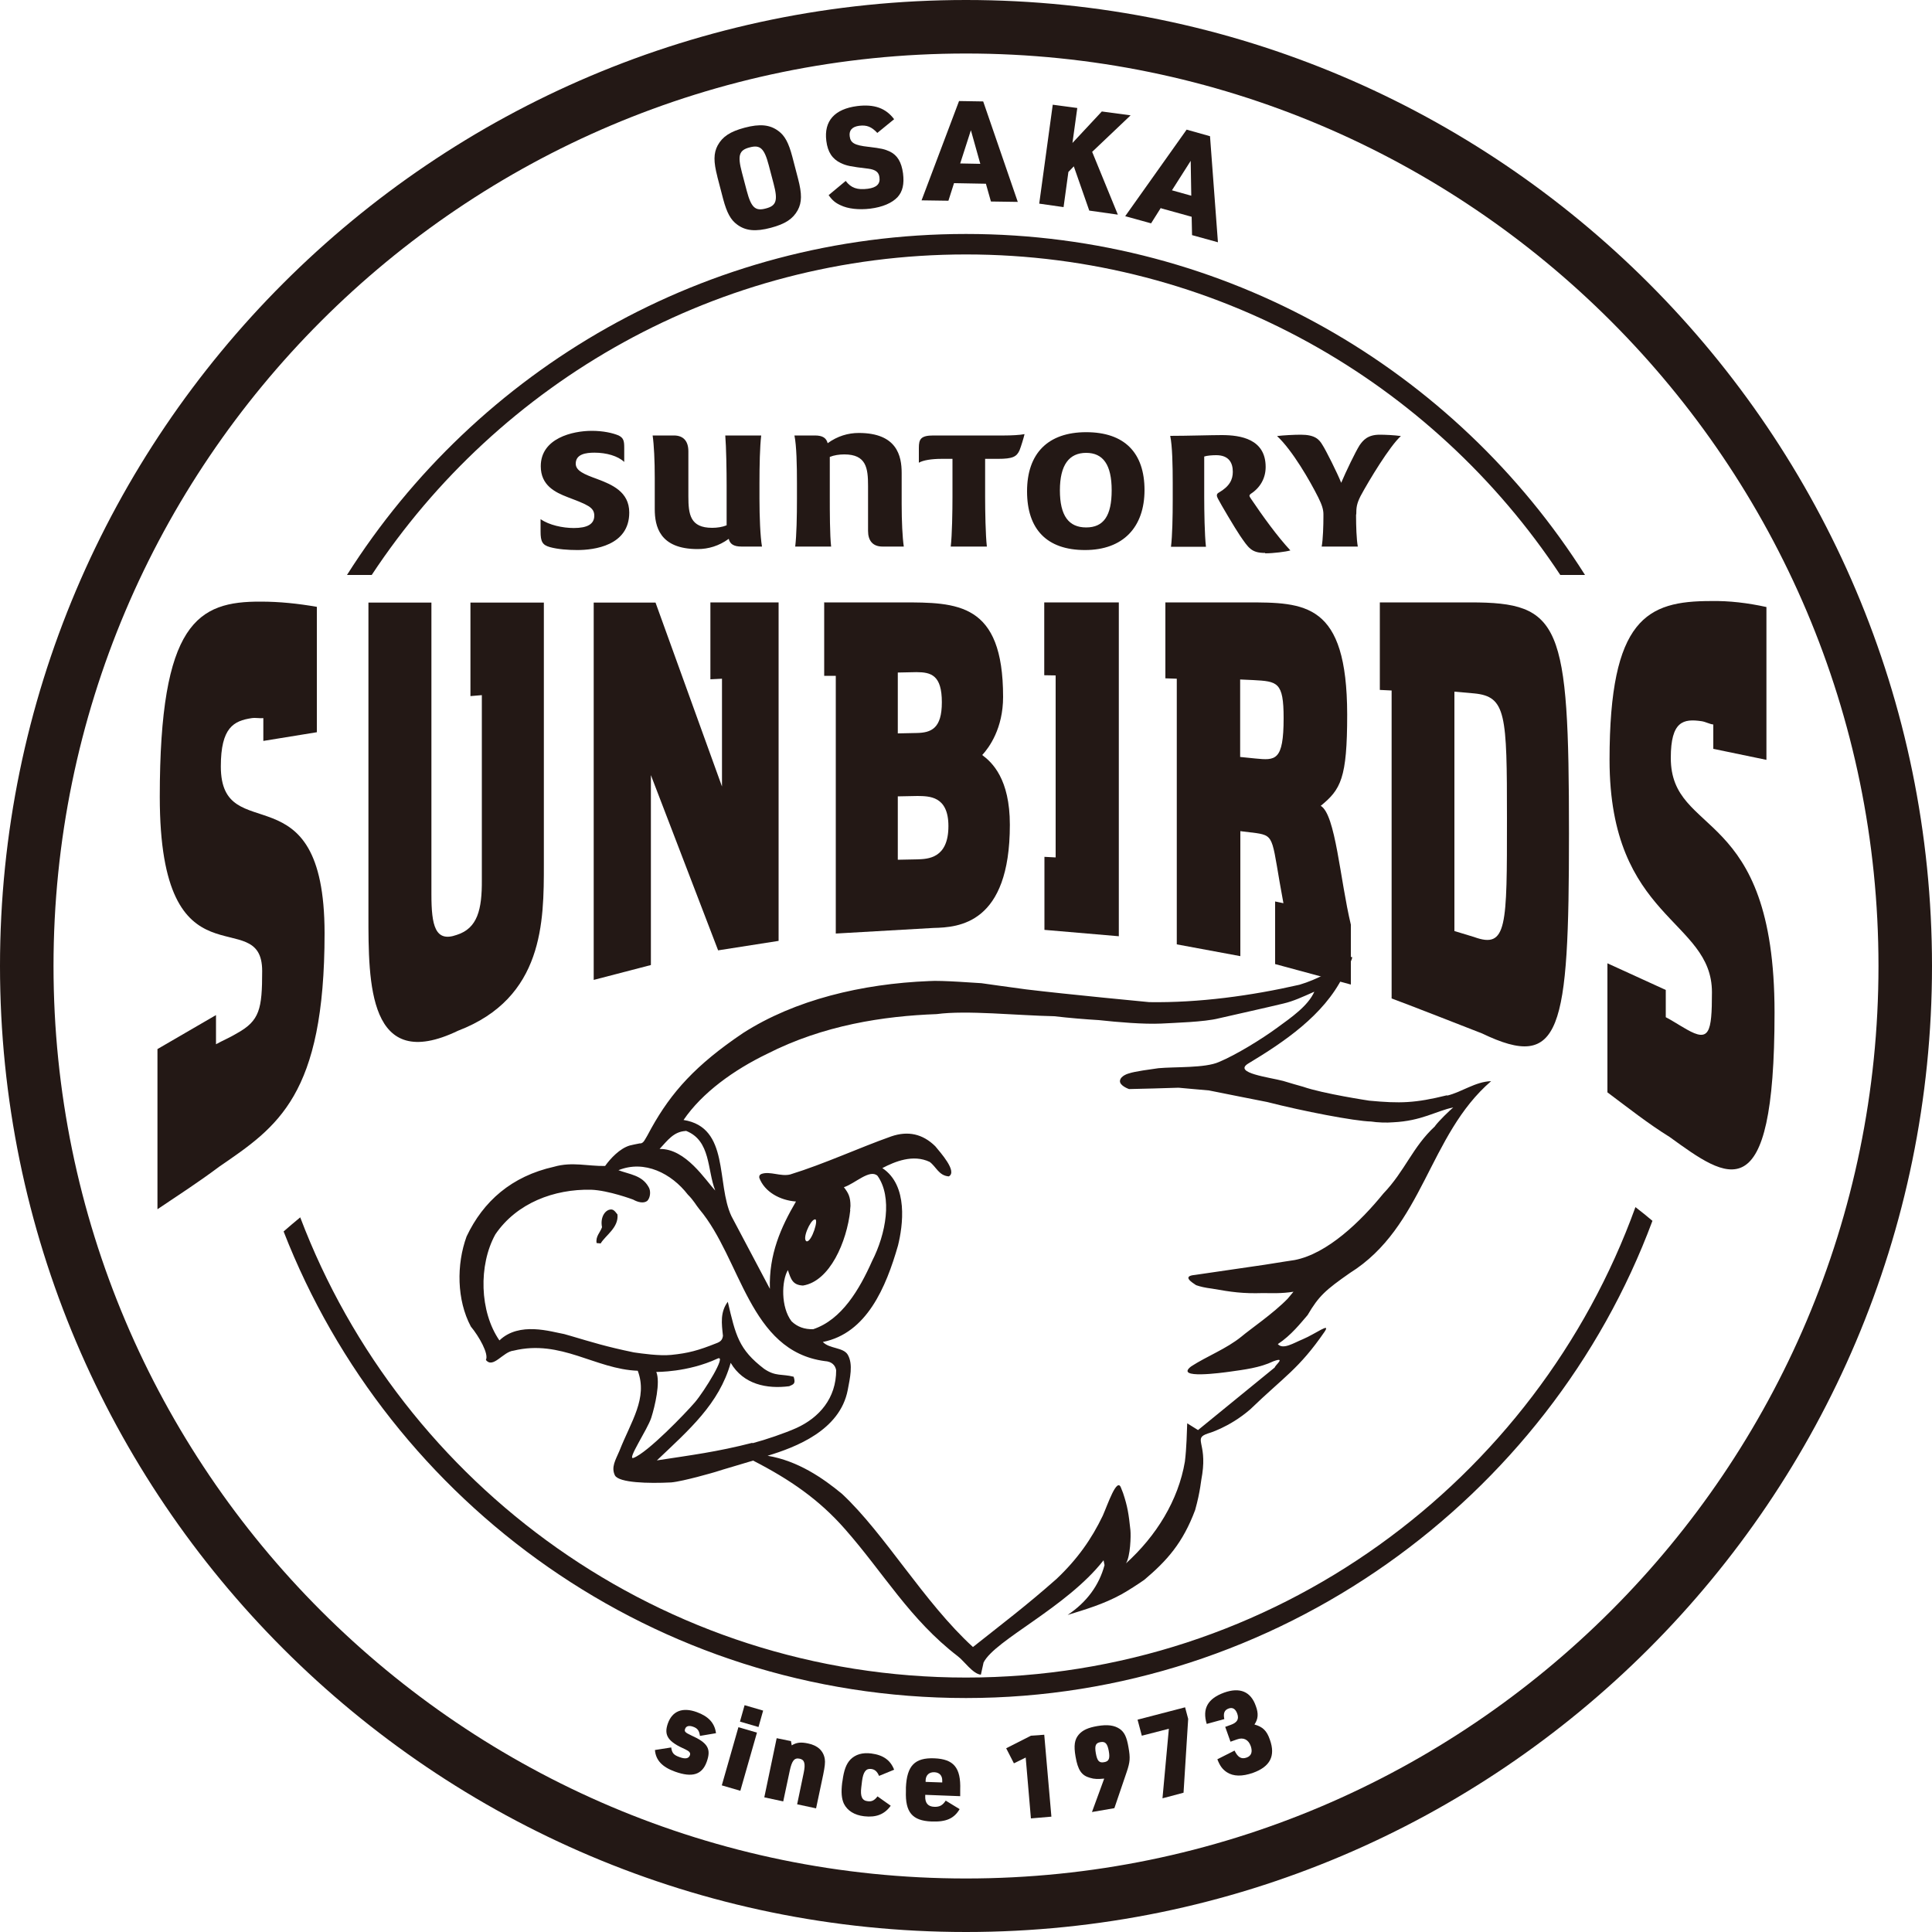 <?xml version="1.0" encoding="UTF-8"?><svg id="_レイヤー_2" xmlns="http://www.w3.org/2000/svg" viewBox="0 0 100 100"><defs><style>.cls-1{fill:#231815;}</style></defs><g id="design"><path class="cls-1" d="M50,0C22.43,0,0,22.43,0,50s22.43,50,50,50,50-22.43,50-50S77.57,0,50,0M50,97.23c-26.04,0-47.23-21.19-47.23-47.23S23.96,2.77,50,2.77s47.23,21.19,47.23,47.23-21.19,47.23-47.23,47.23"/><path class="cls-1" d="M37.13,9.14c-.2-.77-.2-1.21.02-1.62.25-.45.64-.71,1.39-.91.79-.21,1.31-.16,1.75.17.33.24.53.61.72,1.33l.3,1.15c.2.77.2,1.21-.02,1.62-.25.45-.64.71-1.39.91-.79.21-1.31.16-1.75-.17-.33-.24-.53-.61-.72-1.32l-.3-1.15ZM39.79,8.55c-.23-.87-.44-1.07-.99-.92-.55.14-.63.42-.4,1.29l.25.95c.23.87.44,1.07.99.92.55-.14.63-.42.4-1.29l-.25-.95Z"/><path class="cls-1" d="M43.77,9.36c.28.37.6.48,1.15.41.45-.06.65-.25.6-.59-.03-.27-.2-.4-.58-.45-.93-.11-1.12-.15-1.42-.29-.44-.21-.68-.57-.75-1.15-.13-1.03.43-1.65,1.6-1.8.89-.11,1.48.11,1.91.68l-.87.71c-.3-.32-.55-.42-.94-.37-.36.05-.53.23-.49.54.04.35.25.47.97.55.68.08.84.12,1.12.25.38.19.59.54.67,1.12.07.56-.02.94-.28,1.23-.29.31-.78.52-1.42.6-.59.07-1.15.01-1.54-.18-.26-.12-.42-.25-.61-.52l.89-.74Z"/><path class="cls-1" d="M49.38,9.48l-.29.91-1.39-.02,1.94-5.14,1.25.02,1.79,5.2-1.39-.02-.26-.92-1.65-.03ZM50.26,6.72l-.56,1.74,1.04.02-.49-1.75Z"/><polygon class="cls-1" points="54.49 5.42 55.76 5.59 55.51 7.4 57.03 5.77 58.52 5.97 56.53 7.86 57.86 11.11 56.38 10.9 55.58 8.61 55.3 8.9 55.05 10.72 53.79 10.54 54.49 5.42"/><path class="cls-1" d="M60.09,10.75l-.51.81-1.34-.37,3.18-4.48,1.21.34.41,5.49-1.34-.37-.02-.95-1.59-.44ZM61.64,8.31l-.98,1.54,1,.28-.03-1.82Z"/><path class="cls-1" d="M34.74,90.44c.04.3.13.4.44.51.3.11.47.07.53-.1.04-.12-.02-.2-.23-.3-.91-.4-1.13-.73-.91-1.35.23-.64.76-.85,1.5-.58.6.22.92.56.99,1.09l-.83.14c-.04-.28-.13-.4-.37-.48-.2-.07-.35-.03-.4.12-.05.13.01.19.31.33.87.39,1.05.7.81,1.37-.24.67-.75.83-1.64.51-.67-.24-1-.6-1.04-1.12l.83-.13Z"/><path class="cls-1" d="M38.22,89.4l.96.28-.86,3.01-.96-.28.86-3.01ZM38.54,88.26l.96.28-.24.85-.96-.28.24-.85Z"/><path class="cls-1" d="M40.21,89.97l.73.15.04.22c.24-.15.47-.18.84-.1.5.1.8.38.87.8.03.18,0,.41-.08.81l-.37,1.75-.98-.21.34-1.63c.1-.48.04-.68-.21-.73-.27-.06-.4.1-.51.61l-.34,1.6-.98-.21.64-3.06Z"/><path class="cls-1" d="M46.1,93.47c-.32.44-.75.61-1.37.54-.51-.06-.87-.29-1.05-.65-.12-.26-.15-.59-.09-1.08l.02-.12c.07-.53.19-.86.41-1.09.26-.26.62-.37,1.08-.31.62.08.99.35,1.18.84l-.78.32c-.1-.23-.22-.34-.42-.36-.26-.03-.4.16-.46.62l-.04.33c-.06.47.04.69.33.72.21.03.35-.04.51-.25l.69.49Z"/><path class="cls-1" d="M47.89,92.95c-.02.37.14.56.47.57.28.01.43-.08.59-.32l.72.44c-.29.49-.7.67-1.46.64-.99-.04-1.36-.48-1.32-1.57v-.19c.05-1.13.46-1.55,1.47-1.51,1.01.04,1.38.49,1.34,1.63v.33s-1.81-.07-1.81-.07v.06ZM48.77,92.26v-.08c.01-.27-.14-.44-.41-.45-.27-.01-.44.15-.45.42v.08s.86.03.86.03Z"/><polygon class="cls-1" points="53.09 90.97 52.48 91.27 52.08 90.49 53.36 89.84 54.05 89.79 54.42 94.03 53.36 94.12 53.09 90.97"/><path class="cls-1" d="M57.15,92.06c-.31.03-.51.03-.73-.04-.44-.12-.63-.4-.75-1.1-.1-.57-.05-.88.16-1.13.2-.24.5-.37.97-.45.53-.09.88-.04,1.16.15.24.17.36.42.45.95.1.56.08.76-.09,1.27l-.64,1.88-1.16.2.63-1.72ZM56.72,90.75c.07.39.17.51.43.46.25-.04.31-.19.24-.58-.07-.38-.18-.5-.42-.46-.26.04-.32.18-.25.58"/><polygon class="cls-1" points="60.5 89.48 59.1 89.84 58.88 89.01 61.34 88.37 61.5 88.97 61.26 92.79 60.17 93.08 60.5 89.48"/><path class="cls-1" d="M63.42,89.38l.28-.1c.34-.12.44-.3.34-.58-.09-.25-.24-.34-.44-.27-.23.08-.29.25-.23.55l-.91.25c-.24-.79.05-1.31.9-1.62.81-.29,1.38-.06,1.64.69.15.4.12.68-.07.96.43.12.64.32.8.79.3.84.01,1.39-.87,1.71-.57.2-1.02.19-1.36-.03-.22-.15-.35-.31-.49-.67l.89-.45c.17.35.35.46.63.36.24-.09.31-.29.21-.59-.12-.34-.38-.47-.71-.35l-.34.12-.27-.76Z"/><path class="cls-1" d="M32.31,23.91c-.33-.31-.92-.48-1.54-.48-.44,0-.97.07-.97.57,0,.37.44.55,1.1.79.77.29,1.67.66,1.67,1.74,0,1.72-1.83,1.94-2.69,1.94-.48,0-1.01-.04-1.41-.15-.4-.11-.49-.29-.49-.81v-.64c.44.31,1.15.46,1.72.46.7,0,1.06-.2,1.06-.64s-.37-.57-1.36-.95c-.68-.26-1.41-.62-1.41-1.61,0-1.45,1.65-1.83,2.64-1.83.59,0,1.08.11,1.39.24.26.13.29.29.29.64v.73ZM37.55,22.54h1.85c-.07.59-.09,1.54-.09,2.47v.81c0,.92.04,1.94.13,2.47h-1.06c-.4,0-.6-.13-.66-.4-.51.37-1.06.53-1.61.53-1.98,0-2.22-1.19-2.22-2.07v-1.61c0-.9-.04-1.72-.11-2.2h1.1c.51,0,.75.31.75.82v2.33c0,.93.09,1.63,1.23,1.63.26,0,.53-.04.75-.13v-2.07c0-.73-.02-1.98-.07-2.58M43.01,28.29h-1.85c.07-.59.09-1.54.09-2.47v-.81c0-.92-.02-1.94-.13-2.47h1.06c.4,0,.59.13.66.4.51-.37,1.06-.53,1.61-.53,1.98,0,2.22,1.19,2.22,2.07v1.61c0,.9.04,1.72.11,2.2h-1.1c-.51,0-.75-.31-.75-.81v-2.33c0-.92-.09-1.63-1.23-1.63-.26,0-.53.04-.75.13v2.07c0,.73,0,1.98.07,2.58"/><path class="cls-1" d="M52,22.54c.31,0,.79-.02,1.03-.07-.04.18-.18.64-.26.84-.15.33-.35.44-1.12.44h-.66v1.96c0,.73.02,1.98.09,2.58h-1.87c.07-.59.09-1.85.09-2.58v-1.96h-.57c-.51,0-.95.07-1.17.2v-.77c0-.44.09-.64.75-.64h3.7ZM59.24,25.36c0,1.92-1.1,3.11-3.08,3.11s-3-1.08-3-3.04,1.08-3.06,3.06-3.06,3.02,1.06,3.02,3M54.86,25.38c0,1.32.46,1.92,1.36,1.92s1.32-.6,1.32-1.92-.44-1.94-1.32-1.94-1.36.62-1.36,1.94"/><path class="cls-1" d="M65.48,28.62c-.71,0-.86-.26-1.3-.9-.24-.35-1.01-1.65-1.14-1.91-.07-.13-.09-.24.04-.31.57-.33.73-.68.73-1.08,0-.46-.2-.86-.86-.86-.2,0-.48.02-.62.07v2.09c0,.73.02,1.98.09,2.58h-1.81c.07-.57.09-1.54.09-2.46v-.82c0-.92-.02-1.94-.13-2.46.86,0,2.11-.04,2.67-.04.97,0,2.27.2,2.27,1.65,0,.59-.29,1.08-.77,1.39-.09.07-.09.11,0,.24.62.92,1.37,1.96,2.05,2.69-.24.07-.88.15-1.3.15M70.19,26.62v.13c0,.44.02,1.17.09,1.54h-1.87c.07-.37.09-1.12.09-1.54v-.13c0-.24-.07-.48-.27-.88-.42-.84-1.34-2.44-2.13-3.17.31-.04.88-.07,1.23-.07.73,0,.95.24,1.12.53.16.24.77,1.45.97,1.96.24-.57.73-1.59.95-1.94.18-.26.42-.55,1.04-.55.28,0,.75.02,1.1.07-.57.51-1.65,2.29-2.09,3.11-.2.4-.22.59-.22.95"/><path class="cls-1" d="M50,13.17c12.84,0,24.16,6.6,30.76,16.59h1.28c-6.71-10.61-18.55-17.65-32.04-17.65s-25.32,7.04-32.04,17.65h1.28c6.59-9.99,17.92-16.59,30.76-16.59"/><path class="cls-1" d="M50,86.83c-15.73,0-29.19-9.91-34.46-23.82-.3.25-.59.49-.86.73,5.5,14.13,19.24,24.15,35.32,24.15s30.17-10.28,35.53-24.7c-.28-.24-.57-.47-.88-.71-5.13,14.19-18.72,24.35-34.65,24.35"/><path class="cls-1" d="M83.2,56.54v-6.68s3.02,1.38,3.02,1.38v1.41c.33.17.69.41,1.08.63,1.17.67,1.31.19,1.31-1.92,0-3.79-5.3-3.75-5.3-12.03,0-7.33,1.95-8.22,5.24-8.22.95-.02,1.93.1,2.88.31v7.91l-2.75-.57v-1.26c-.19-.02-.4-.14-.6-.17-.95-.14-1.6-.01-1.6,1.9,0,4.13,5.37,2.43,5.37,13.18,0,10.46-2.44,8.6-5.43,6.44-1.1-.68-2.15-1.51-3.22-2.31"/><path class="cls-1" d="M71.42,35.7v-4.52h4.68c4.68,0,5.11,1.06,5.11,11.96,0,10.29-.41,12.31-4.5,10.35,0,0-4.32-1.69-4.68-1.81v-15.94s-.61-.03-.61-.03ZM76.3,35.89l-1.02-.09v12.39s1.02.31,1.02.31c1.71.62,1.7-.52,1.7-6.13,0-5.41-.04-6.32-1.7-6.48"/><path class="cls-1" d="M60.31,31.18h4.2c3.05,0,5.21,0,5.22,5.8,0,3.31-.33,3.88-1.37,4.73.77.44,1,3.82,1.56,6.15v3.1s-3.92-1.06-3.92-1.06v-3.24s.43.09.43.09c-.62-3.3-.4-3.48-1.41-3.63l-.82-.1v6.47s-3.29-.61-3.29-.61v-13.75s-.59-.02-.59-.02v-3.92ZM64.86,35.2l-.67-.03v4.01s.79.08.79.08c1.03.1,1.46.14,1.46-2.09,0-1.88-.32-1.9-1.58-1.97"/><polygon class="cls-1" points="54.05 31.18 57.91 31.18 57.91 48.46 54.06 48.13 54.06 44.35 54.64 44.38 54.64 34.96 54.05 34.95 54.05 31.18"/><path class="cls-1" d="M42.65,31.18h4.03c2.87,0,5.24,0,5.24,4.89,0,1.63-.72,2.62-1.08,3.01.51.38,1.43,1.23,1.43,3.61,0,5.14-2.65,5.31-3.95,5.34l-5.06.29v-13.34s-.6,0-.6,0v-3.82ZM46.47,34.81v3.15l.96-.02c.78-.01,1.32-.24,1.32-1.59,0-1.4-.55-1.56-1.32-1.56l-.96.02ZM46.47,41.23v3.27s1.02-.02,1.02-.02c.53-.02,1.6-.04,1.6-1.72,0-1.57-1-1.55-1.6-1.56l-1.02.02Z"/><polygon class="cls-1" points="30.73 50.72 30.73 31.19 33.93 31.19 37.37 40.71 37.37 35.13 36.77 35.16 36.77 31.18 40.3 31.18 40.3 48.7 37.17 49.19 33.69 40.12 33.69 49.95 30.73 50.72"/><path class="cls-1" d="M19.08,31.19h3.25s0,15.1,0,15.1c0,1.61.19,2.5,1.31,2.1,1.08-.34,1.31-1.32,1.3-2.84v-9.57l-.59.05v-4.84h3.8s0,13.56,0,13.56c0,2.94,0,6.9-4.44,8.6-4.66,2.24-4.64-2.48-4.64-5.99v-16.17Z"/><path class="cls-1" d="M8.15,62.59v-8.29s3.03-1.76,3.03-1.76v1.51c.34-.19.69-.33,1.09-.57,1.17-.65,1.3-1.25,1.3-3.22,0-3.58-5.3,1.15-5.3-9.02,0-9.02,1.96-10.12,5.24-10.1.95,0,1.92.1,2.89.27v6.49s-2.77.45-2.77.45v-1.18c-.19.02-.39-.03-.6,0-.93.14-1.6.48-1.6,2.5,0,4.33,5.36-.04,5.37,8.63,0,8.41-2.44,10.02-5.43,12.07-1.08.81-2.15,1.5-3.22,2.22"/><path class="cls-1" d="M74.9,56.69c-1.66.41-2.43.43-4.03.28,0,0-2.39-.36-3.42-.72-.35-.1-.61-.17-1.03-.3-.72-.19-2.58-.41-1.83-.89,1.86-1.12,3.92-2.5,4.93-4.53.23-.45.73-1.26.29-.92-.71.59-1.64,1.09-2.55,1.36-2.5.57-5.2.94-7.78.9,0,0-4.22-.4-6.37-.66-.48-.06-2.31-.32-2.31-.32-.11,0-2.09-.16-2.71-.11-3.48.14-6.95.97-9.63,2.69-2.45,1.65-3.71,3.06-4.75,4.93l-.2.37c-.1.15-.2.44-.39.41-.21.04-.4.08-.52.11-.52.15-1.01.68-1.28,1.06-.87.02-1.71-.23-2.64.04-2.2.49-3.67,1.79-4.53,3.61-.53,1.45-.51,3.29.22,4.66.43.52.94,1.42.78,1.73.37.47.89-.43,1.43-.48,2.46-.6,4.23.96,6.43,1.04.53,1.42-.35,2.62-.95,4.15-.2.47-.44.84-.23,1.27.22.38,1.72.42,2.91.36.65-.06,2.28-.54,2.28-.54.42-.14,1.35-.4,1.96-.59,1.91.98,3.42,2.02,4.76,3.55,2,2.27,3.35,4.67,5.84,6.58.32.24.78.92,1.19.95l.14-.63c.59-1.17,4.29-2.84,6.21-5.29l.05.25c-.28,1.04-.91,1.91-1.91,2.58.93-.29,1.84-.55,2.79-1.07.39-.22.85-.52,1.18-.75,1.17-.99,1.99-1.9,2.63-3.61.28-1,.3-1.54.37-1.87.24-1.63-.48-1.83.28-2.09,0,0,1.1-.3,2.2-1.25,1.76-1.7,2.52-2.09,3.85-4.02.34-.51-.45.1-1.13.39-.45.18-1.02.56-1.29.25.7-.46,1.19-1.1,1.54-1.5.58-.99.93-1.3,2.19-2.18,3.82-2.39,4.06-7.13,7.31-9.93-.83.03-1.5.56-2.28.75M35.5,58.53c1.3.5,1.1,2.03,1.52,3.09-.5-.52-1.52-2.18-2.88-2.15.41-.44.73-.9,1.35-.93M32.79,75.46c-.37.14.73-1.48.92-2.08s.48-1.83.26-2.37c0,0,1.62.03,3.17-.69.51-.24-.69,1.7-1.17,2.26-.48.56-2.45,2.61-3.18,2.88M38.94,74.68c-1.83.47-3.12.63-4.94.91,1.66-1.58,3.22-2.92,3.82-5.05.66,1.12,1.87,1.36,3.03,1.21.21-.1.35-.11.23-.49-.61-.16-.93,0-1.53-.41-1.32-1.01-1.47-1.73-1.88-3.47-.4.54-.32,1.12-.25,1.76-.03.22-.13.31-.35.39-.93.37-1.44.51-2.33.6-.61.06-1.51-.07-1.93-.13-1.45-.3-2.17-.53-3.26-.85l-.35-.1c-.68-.12-2.32-.66-3.35.33-1.03-1.49-1.09-3.9-.21-5.49,1.11-1.63,3.05-2.35,4.95-2.31.9.03,2.18.51,2.18.51.25.14.54.21.73.07.17-.17.2-.54.06-.74-.34-.59-.96-.63-1.55-.85,1.35-.55,2.75.17,3.59,1.26.32.32.41.53.6.76,2.17,2.58,2.57,7.34,6.49,7.86.36.02.54.21.59.47,0,1.45-.87,2.45-2.05,2.99-.6.27-1.6.61-2.28.79M44,62.64l.02-.22c0-.46-.1-.66-.34-.97.58-.19,1.34-.96,1.74-.59.78,1.1.44,3-.28,4.41-.65,1.46-1.57,3.04-3.05,3.53-.45.01-.82-.12-1.12-.41-.56-.73-.52-2.09-.19-2.65.16.47.24.77.78.8,1.39-.22,2.27-2.26,2.45-3.9M42.16,63.12c.26-.11-.15,1.19-.41,1.13-.25-.1.18-1.08.41-1.13M74.27,58.3c-1.16,1.07-1.54,2.3-2.67,3.48-1.17,1.44-2.89,3.11-4.59,3.44,0,0-.87.13-1.53.24l-3.63.53c-.69.06-.15.39.06.53.23.08.45.13.83.18,1.02.18,1.59.26,2.62.23.49,0,.96.03,1.59-.07l-.3.36c-.75.77-1.93,1.57-2.39,1.96-.79.64-1.78,1.01-2.6,1.54-.9.68,1.61.33,1.98.28.77-.11,1.56-.2,2.27-.54.68-.25.08.21.07.32l-3.97,3.24-.56-.35c-.02.47-.03,1.24-.12,1.98-.34,2.01-1.48,3.85-3.05,5.27.23-.37.26-1.42.23-1.72-.09-.85-.15-1.23-.38-1.92l-.11-.28c-.21-.55-.68.86-.94,1.45-.58,1.21-1.32,2.26-2.4,3.28-1.61,1.42-2.71,2.24-4.32,3.52-2.54-2.32-4.56-5.86-6.78-7.93-.98-.81-2.28-1.71-3.85-1.97,1.45-.44,3.75-1.31,4.15-3.41.11-.6.29-1.32,0-1.82-.23-.39-.95-.3-1.29-.66,2.27-.45,3.27-2.83,3.89-4.99.25-1.01.55-3.11-.81-4.01.65-.34,1.59-.73,2.45-.32.34.25.47.71.99.75.46-.25-.44-1.24-.7-1.56-.65-.64-1.41-.81-2.28-.51-1.67.59-3.45,1.42-5.23,1.97-.49.12-1.04-.18-1.48-.03-.14.06-.12.14-.12.2.27.73,1.07,1.17,1.9,1.23-.78,1.33-1.41,2.74-1.35,4.52-.66-1.25-1.33-2.51-1.99-3.76-.8-1.69-.08-4.6-2.48-4.98.96-1.41,2.6-2.59,4.32-3.42,2.92-1.49,6.04-1.96,8.78-2.06,1.55-.21,4.15.07,6.09.11.77.09,1.62.16,2.3.2,1.02.11,2.31.22,3.23.18.69-.04,2.23-.08,2.98-.27,1-.23,2.36-.53,3.36-.77.51-.12.98-.34,1.59-.61-.33.74-1.19,1.33-1.93,1.87-.79.58-2.12,1.4-3.01,1.77-.72.32-2.27.24-3.13.32-.41.06-1.21.16-1.53.27,0,0-.43.11-.46.38-.03.26.47.43.47.43.88-.02,1.67-.04,2.56-.07.39.04,1.04.09,1.57.14.77.15,2.73.55,3.02.6,1.83.47,4.52.99,5.38,1.01.3.05.82.07,1.13.04,1.49-.07,2.21-.58,3.12-.77-.21.18-.74.69-.94.96"/><path class="cls-1" d="M31.56,62.61c-.25.05-.5.4-.4.91-.09.27-.34.47-.28.82l.21.02c.25-.42.94-.82.87-1.5-.11-.13-.2-.3-.4-.25"/></g></svg>